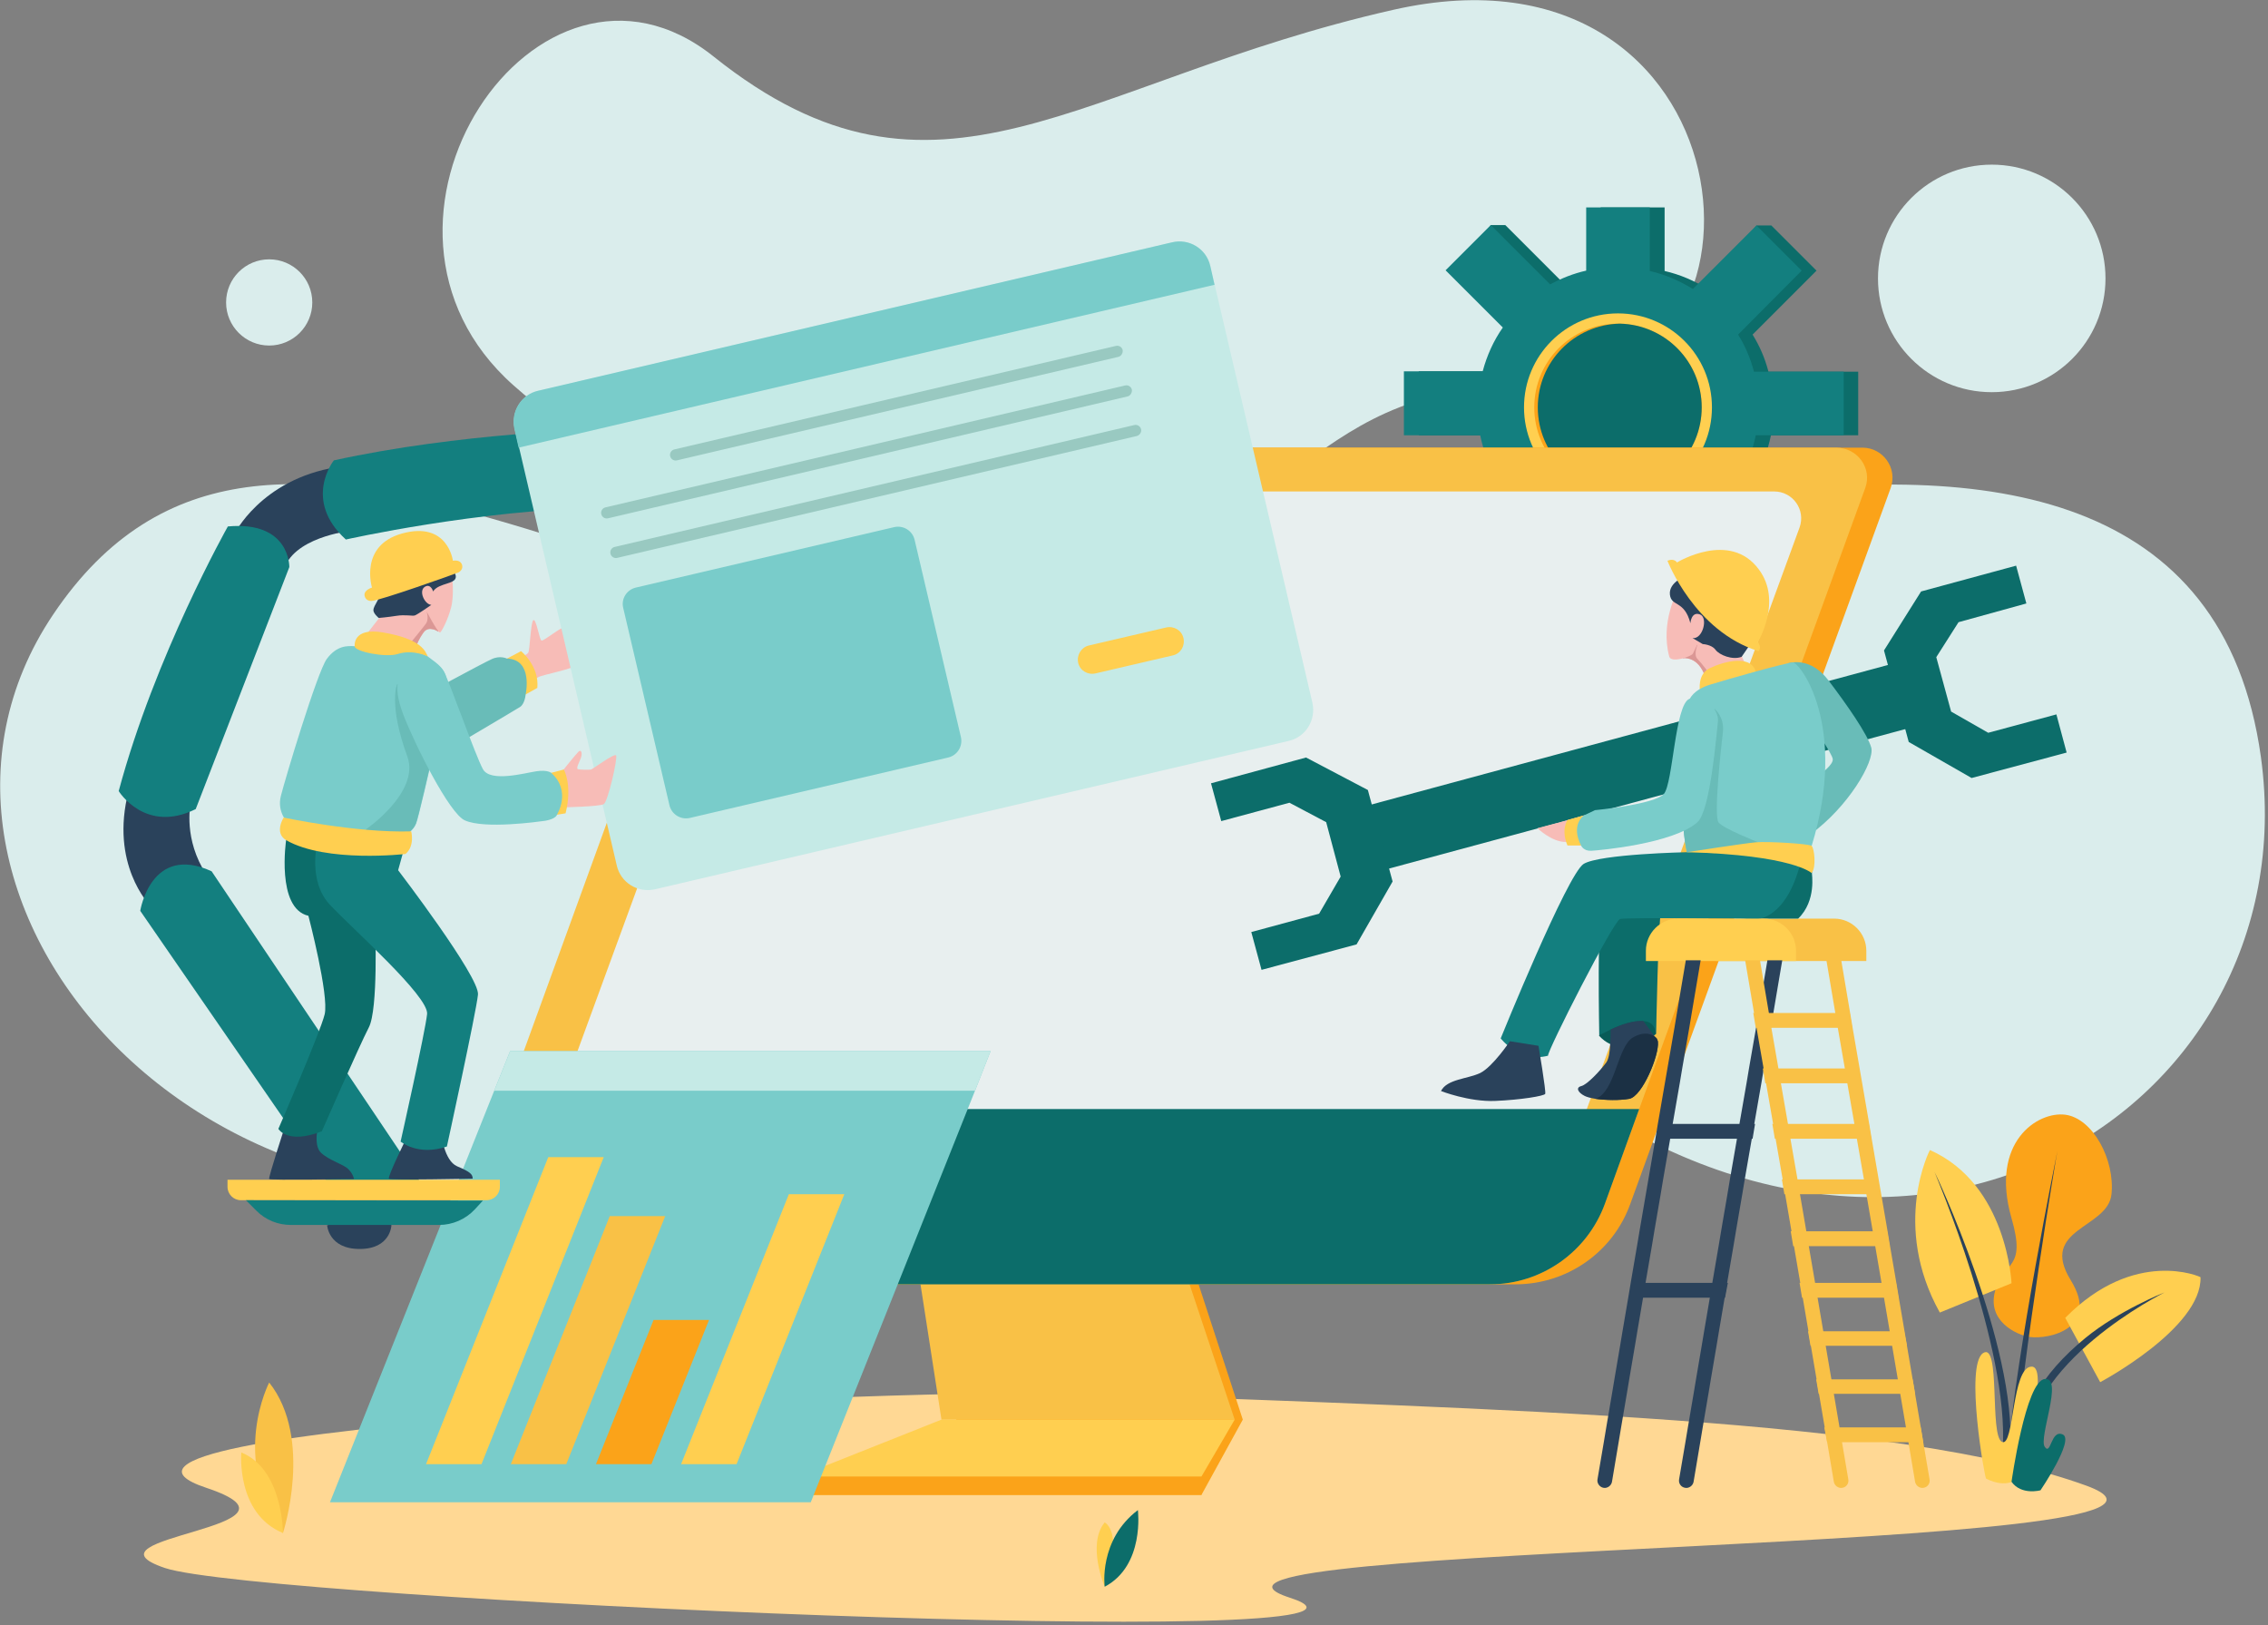 <svg width="642" height="460" viewBox="0 0 642 460" fill="none" xmlns="http://www.w3.org/2000/svg">
<rect x="0" y="0" width="642" height="460" fill="#808080" stroke="none"/>
<g clip-path="url(#clip0)">
<path d="M204.2 65.1C204.2 65.1 212.2 38.7 221 47C229.7 55.3 212.9 55.3 204.2 65.1Z" fill="white"/>
<path d="M223.4 68C223.4 68 245.9 48.4 258.1 58.2C270.3 68 248.4 68.5 223.4 68Z" fill="white"/>
<path d="M213.8 82.1C213.8 82.1 235.4 72.9 243.8 88C252.2 103.2 232.1 92.8 213.8 82.1Z" fill="white"/>
<path d="M308.2 182.7C188.3 190 76.2 82.8 15 174C-39 254.4 60.9 371.8 192.8 327.5C324.7 283.2 369.5 244.5 424.9 293.9C533.3 390.4 654 316.3 640 214.3C619.2 64.1 371.8 178.8 308.2 182.7Z" fill="#DAEDEC"/>
<path d="M145.4 109.1C176.6 136.7 232.7 166.8 298.6 160.2C372.1 152.8 366.6 107.2 437.5 109.1C508.3 111 496.3 -20.4 394.3 2.8C305.1 23 265.4 66.7 202 16C152.2 -23.8 93.7 63.4 145.4 109.1Z" fill="#DAEDEC"/>
<path d="M563.8 111C581.584 111 596 96.584 596 78.8C596 61.016 581.584 46.6 563.8 46.6C546.017 46.6 531.6 61.016 531.6 78.8C531.6 96.584 546.017 111 563.8 111Z" fill="#DAEDEC"/>
<path d="M76.2 97.8C82.938 97.8 88.4 92.338 88.4 85.6C88.4 78.862 82.938 73.4 76.2 73.4C69.462 73.4 64 78.862 64 85.6C64 92.338 69.462 97.8 76.2 97.8Z" fill="#DAEDEC"/>
<path d="M310.6 394.5C256.2 392.4 7.1 404.1 58.4 421.1C92.3 432.4 20.3 434.9 46.7 443.8C73.1 452.7 413.7 467.9 365.1 452.2C316.4 436.5 643 439.6 590.6 420.5C538.2 401.4 424.9 398.9 310.6 394.5Z" fill="#FFD894"/>
<path d="M574.5 378.4C580 379.2 594.5 375.9 586.2 362.4C577 347.6 596.7 347.8 597.7 338C598.7 328.2 592.4 316.5 584.6 315.5C576.8 314.5 563.2 323.2 569.4 344.8C573.7 359.6 567.2 356.7 564.8 365.2C562.3 373.8 570.7 377.8 574.5 378.4Z" fill="#FBA319"/>
<path d="M549.1 371.5L569.4 363.2C569.4 363.2 568.2 335.2 546.3 325.5C546.3 325.4 535.3 346.7 549.1 371.5Z" fill="#FFCF50"/>
<path d="M584.6 373L594.5 391.2C594.5 391.2 623.3 375.9 622.9 361.5C623 361.4 604.3 353 584.6 373Z" fill="#FFCF50"/>
<path d="M570.5 411.8L568.4 411.6C570.5 384.1 582.4 325.7 582.4 325.7C582.2 326.3 572.5 384.4 570.5 411.8Z" fill="#2A425B"/>
<path d="M569 410.2L566.9 410.1C568.8 381.5 547.8 332.2 547.6 331.7C547.7 331.7 571 381.1 569 410.2Z" fill="#2A425B"/>
<path d="M571.8 411.8C571.2 400.5 577.6 389.1 590.3 378.7C599.8 370.9 612.7 365.8 612.7 365.8C612.3 366 572.4 386 573.9 411.7L571.8 411.8Z" fill="#2A425B"/>
<path d="M562.2 418.5C561.8 418.3 556.2 386.6 561.3 383C566.4 379.5 563.1 406.4 566.7 408.1C570.2 409.8 569.4 386.8 575.1 386.8C580.7 386.8 571 418.5 571 418.5C571 418.5 568.2 421.5 562.2 418.5Z" fill="#FFCF50"/>
<path d="M569.4 419.4C569.4 419.4 573.4 390.9 578.8 390.3C584.2 389.7 577 406.9 578.8 409.5C580.6 412.1 580.5 404.5 583.9 406C587.3 407.5 577.6 421.8 577.6 421.8C577.6 421.8 572.2 423.3 569.4 419.4Z" fill="#0C6D6A"/>
<path d="M312.7 449.1C312.7 449.1 307.6 437.1 312.7 430.9C312.7 430.9 318.2 433.4 312.7 449.1Z" fill="#FFCF50"/>
<path d="M312.7 449.1C312.7 449.1 310.9 435.9 322.1 427.4C322.1 427.4 324.1 443.1 312.7 449.1Z" fill="#0C6D6A"/>
<path d="M80.1 433.9C80.1 433.9 88.8 407.2 76.2 391.3C76.2 391.3 65 412.7 80.1 433.9Z" fill="#F9C146"/>
<path d="M80.1 433.9C80.1 433.9 80.1 415.8 68.3 411.1C68.3 411.2 66.8 428.4 80.1 433.9Z" fill="#FFCF50"/>
<path d="M526 105.2H500.6C499.6 101.4 498.1 97.9 496.1 94.7L514.2 76.6L501.4 63.8H497.2L483.4 81.8C479.7 79.5 475.6 77.7 471.2 76.7V58.7H453.1V76.6C449.5 77.4 446 78.8 442.9 80.5L432.9 70.5L426.1 63.7H422L413.4 76.5L429.6 92.7C427 96.4 425.1 100.6 423.9 105.1H411.2H401.6V123.2H423.3C427 141.4 443 155.1 462.3 155.1C481.6 155.1 497.6 141.4 501.3 123.2H526V105.2Z" fill="#0C6D6A"/>
<path d="M521.9 105.2H496.5C495.5 101.4 494 97.9 492 94.7L510 76.6L497.2 63.8L479.2 81.8C475.5 79.5 471.4 77.7 467 76.7V58.7H449V76.6C445.4 77.4 441.9 78.8 438.8 80.5L428.8 70.5L422 63.7L409.2 76.5L425.4 92.7C422.8 96.4 420.9 100.6 419.7 105.1H407H397.4V123.2H419C422.7 141.4 438.7 155.1 458 155.1C477.3 155.1 493.3 141.4 497 123.2H521.9V105.2Z" fill="#137F7F"/>
<path d="M458 141.9C472.691 141.9 484.6 129.991 484.6 115.3C484.6 100.609 472.691 88.7 458 88.7C443.309 88.7 431.4 100.609 431.4 115.3C431.4 129.991 443.309 141.9 458 141.9Z" fill="#FFCF50"/>
<path d="M481.7 115.3C481.7 128.2 471.4 138.7 458.5 139C458.3 139 458.2 139 458 139C444.9 139 434.3 128.4 434.3 115.3C434.3 102.2 444.9 91.6 458 91.6C458.2 91.6 458.4 91.6 458.5 91.6C471.4 91.9 481.7 102.4 481.7 115.3Z" fill="#FBA319"/>
<path d="M481.7 115.3C481.7 128.2 471.4 138.7 458.5 139C445.6 138.7 435.3 128.2 435.3 115.3C435.3 102.4 445.6 91.9 458.5 91.6C471.4 91.9 481.7 102.4 481.7 115.3Z" fill="#0C6D6A"/>
<path d="M143.7 363.5H429C443.6 363.5 456.6 354.4 461.5 340.7L535.2 138.1C537.2 132.6 533.1 126.7 527.2 126.7H242.1C227.5 126.7 214.5 135.8 209.6 149.5L135.9 352.1C133.8 357.6 137.9 363.5 143.7 363.5Z" fill="#FBA319"/>
<path d="M336.4 354.7H263.4L270.7 401.8L266.5 407.1L226 417.9V423.1H340.1L351.8 401.8L336.4 354.7Z" fill="#FBA319"/>
<path d="M340.1 417.9V423.1H226V417.9H340.1Z" fill="#FBA319"/>
<path d="M259.2 354.7L266.5 401.8H349.5L333.8 354.7H259.2Z" fill="#F9C146"/>
<path d="M528 138.1L464 313.9L454.3 340.7C449.3 354.4 436.3 363.5 421.8 363.5H136.4C130.5 363.5 126.4 357.7 128.4 352.1L142.3 313.9L202.1 149.5C207.1 135.8 220.1 126.7 234.6 126.7H519.9C525.9 126.8 530 132.6 528 138.1Z" fill="#F9C146"/>
<path d="M509.4 149.3L451.4 307.8L442.6 331.9C438.1 344.2 426.3 352.4 413.1 352.4H154.3C149 352.4 145.3 347.1 147.1 342.2L159.7 307.8L214 159.6C218.5 147.3 230.3 139.1 243.5 139.1H502.2C507.5 139.1 511.2 144.3 509.4 149.3Z" fill="#E8EFEF"/>
<path d="M266.5 401.8L226 417.9H340.1L349.5 401.8H266.5Z" fill="#FFCF50"/>
<path d="M464 313.9L454.3 340.7C449.3 354.4 436.3 363.5 421.8 363.5H136.4C130.5 363.5 126.4 357.7 128.4 352.1L142.3 313.9H464Z" fill="#0C6D6A"/>
<path d="M280.4 297.5L276 308.7L229.5 425.2H93.4L139.9 308.7L144.4 297.5H280.4Z" fill="#79CCCA"/>
<path d="M155.2 327.5H170.9L136.3 414.4H120.6L155.2 327.5Z" fill="#FFCF50"/>
<path d="M172.6 344.2H188.3L160.3 414.4H144.6L172.6 344.2Z" fill="#F9C146"/>
<path d="M185 373.6H200.7L184.4 414.4H168.7L185 373.6Z" fill="#FBA319"/>
<path d="M223.3 338H239L208.5 414.4H192.8L223.3 338Z" fill="#FFCF50"/>
<path d="M280.4 297.5L276 308.7H139.9L144.4 297.5H280.4Z" fill="#C5EAE6"/>
<path d="M53.9 227.8C53.9 227.8 51.9 237.6 58.4 247.5L42.4 256.2C42.4 256.2 31 244.6 36.4 223.9L53.9 227.8Z" fill="#2A425B"/>
<path d="M95.5 338.7L39.7 257.8C39.7 257.8 42.7 238.7 59.9 246.6L120.5 336.8L95.5 338.7Z" fill="#137F7F"/>
<path d="M66.2 151.4C66.2 151.4 73.7 135.7 95.4 132.2L98.9 150.3C98.9 150.3 82.5 152.1 80.2 161.8L66.2 151.4Z" fill="#2A425B"/>
<path d="M92.6 346.8C92.6 346.8 93 353.5 101.8 353.5C110.6 353.5 110.8 346.8 110.8 346.8L108.6 342.7L92.6 346.8Z" fill="#2A425B"/>
<path d="M64.4 333.9H141.5V335.9C141.5 338 139.8 339.7 137.7 339.7H68.2C66.1 339.7 64.4 338 64.4 335.9V333.9Z" fill="#FFCF50"/>
<path d="M69.6 339.7L72.6 342.7C75.2 345.3 78.7 346.7 82.3 346.7H124.3C128.1 346.7 131.8 345.1 134.4 342.3L136.7 339.8L69.6 339.7Z" fill="#137F7F"/>
<path d="M81.9 160.5C81.9 160.5 82.2 147.4 64.5 149C64.5 149 43.9 185.5 33.6 223.9C33.6 223.9 41.1 236.1 55.4 229L81.9 160.5Z" fill="#137F7F"/>
<path d="M94.5 130.3C94.5 130.3 85.6 141.5 97.9 152.7C97.9 152.7 135.2 144.3 171.3 143.6L169 121.6C169.1 121.5 130.1 122.5 94.5 130.3Z" fill="#137F7F"/>
<path d="M485.9 272H528.3V269.1C528.3 264.1 524.2 260 519.2 260H495C490 260 485.9 264.1 485.9 269.1V272Z" fill="#F9C146"/>
<path d="M509 260H494.4C494.4 260 471 256.8 470.2 258.3C469.4 259.8 468.8 292.6 468.8 292.6C468.4 292.9 459.7 300.5 452.7 293C452.7 293 452 258 453.6 255.5C455.2 253 506.3 242.2 506.3 242.2C506.3 242.2 513.4 244.6 512.9 247.1C512.8 247.1 514.3 254.9 509 260Z" fill="#0C6D6A"/>
<path d="M477.5 241.2C477.5 241.2 453 241.7 448.3 244.5C443.7 247.3 424.8 293.9 424.8 293.9C424.8 293.9 430.2 300.9 438.2 298.8C437.9 297.6 456.7 260.6 458.6 260.1C460.5 259.6 497.5 260.1 497.5 260.1C497.5 260.1 505.7 260 509.7 244.1C509.8 244 488.2 237.5 477.5 241.2Z" fill="#137F7F"/>
<path d="M540.52 186.559L382.194 229.33L387.097 247.479L545.423 204.708L540.52 186.559Z" fill="#0C6D6A"/>
<path d="M543.8 167.4L570.7 160.1L573.6 170.8L554.4 176.1L548.1 186L552.3 201.4L562.8 207.4L582.1 202.2L585 213L558.1 220.2L540.3 210L533.3 184.1L543.8 167.4Z" fill="#0C6D6A"/>
<path d="M506.2 187.7C507.1 187.5 512.6 186 517.6 192.6C522.6 199.2 528.6 207.7 529.7 211.6C530.7 215.5 523.2 228.4 512.4 236.2L515.5 218.9C515.5 218.9 518.9 216.5 518.8 214.9C518.7 213.3 513 205.3 513 205.3L506.2 187.7Z" fill="#69BCB8"/>
<path d="M369.7 214.4L342.8 221.7L345.7 232.4L365 227.2L375.4 232.7L379.5 248.1L373.4 258.6L354.2 263.8L357.1 274.5L384 267.3L394.2 249.5L387.2 223.6L369.7 214.4Z" fill="#0C6D6A"/>
<path d="M494.2 188.3L483.8 191.3L482.7 191.6C480.7 185.5 476.3 186.3 476.3 186.3L477.1 182.5L477.8 179.4L491.8 183L494.2 188.3Z" fill="#F7BCB7"/>
<path d="M483.9 190.7C483.9 190.7 483.9 191 483.8 191.3L482.7 191.6C480.7 185.5 476.3 186.3 476.3 186.3L477.1 182.5C478.8 182.5 480.5 182.5 480.5 182.5C480.5 182.5 479.3 185.4 480.5 186.5C481.7 187.7 483.9 190.7 483.9 190.7Z" fill="#DB9795"/>
<path d="M481.2 195.5C481.2 195.5 480.4 190.8 484 189.1C488 187.2 496.5 184.8 497.2 191.1L481.2 195.5Z" fill="#FFCF50"/>
<path d="M512.8 239.5L490.3 240.6L477.5 241.2C477.5 241.2 475.8 234.3 476.1 221C476.2 214.7 476.8 207 478.3 197.9C478.3 197.9 479.2 195.3 484 193.8C488.8 192.3 505.4 187.6 507.5 187.5C509.4 187.4 523.3 205.3 512.8 239.5Z" fill="#79CCCA"/>
<path d="M497.7 238.4L490.3 240.6L477.5 241.2C477.5 241.2 475.8 234.3 476.1 221C480.3 211.7 485.3 200.6 485.3 200.6C485.3 200.6 488.2 202.9 487.7 207.2C487.2 211.5 485 231.1 486.5 232.8C487.8 234.5 497.7 238.4 497.7 238.4Z" fill="#69BCB8"/>
<path d="M477.5 241.2C477.5 241.2 493.7 238.7 497 238.4C500.3 238.1 512 238.8 512.8 239.4C513.6 240 514.2 245.6 512.8 247.1C512.8 247.1 507.5 242 477.5 241.2Z" fill="#FFCF50"/>
<path d="M442 232.6L435.2 234.4C435.2 234.4 439.3 238.4 443.3 238.3C447.2 238.3 449 230.6 449 230.6L442 232.6Z" fill="#F7BCB7"/>
<path d="M443.7 232.1C443.7 232.1 441.8 234.8 443.7 239.3H447.6C447.6 239.3 445.9 233.9 448.3 230.8L443.7 232.1Z" fill="#FFCF50"/>
<path d="M447.6 239.4C447.6 239.4 448.3 240.9 450.4 240.8C452.6 240.7 473.7 238.8 480.5 232.7C484.2 229.4 485.9 207.4 486.3 204.2C486.7 201 482.3 196.1 478.2 197.8C474.1 199.5 473.6 221.6 471 224.7C468.4 227.7 451.5 229.3 451.5 229.3L448.3 230.8C448.3 230.9 444.5 233.4 447.6 239.4Z" fill="#79CCCA"/>
<path d="M468.7 292.6C468.6 292.7 468.5 292.8 468.2 293C466.6 294.3 461.1 298 455.8 295.5C454.7 295 453.6 294.2 452.6 293.1C452.6 293.1 454 292.3 455.9 291.4C458.6 290.1 462.5 288.7 465.2 289C467.1 289.1 468.5 290.1 468.7 292.6Z" fill="#075B57"/>
<path d="M427.4 294.7C427.4 294.7 422.6 301.9 419 303.7C415.4 305.4 409.6 305.4 407.9 308.8C407.9 308.8 415.8 311.9 423.2 311.6C430.5 311.3 437.1 310.2 437.4 309.6C437.7 309 435.5 296 435.5 296L427.4 294.7Z" fill="#2A425B"/>
<path d="M461.2 311C458.4 311.5 454.4 311.4 451.6 311C450.3 310.8 449.2 310.5 448.6 310.2C446.6 309.2 446 307.8 447.6 307.4C449.3 307 453 303 454.7 300.7C455.4 299.7 455.7 297.6 455.8 295.5C455.9 294 455.9 292.5 455.9 291.4C458.6 290.1 462.5 288.7 465.2 289C466.2 290.3 467.3 291.9 468.2 293.1C468.4 293.4 468.6 293.6 468.8 293.9C468.9 294 469 294.1 469 294.1C469.2 294.3 469.3 294.6 469.3 295C469.7 298.6 464.9 310.3 461.2 311Z" fill="#2A425B"/>
<path d="M461.2 311C458.4 311.5 454.4 311.4 451.6 311C457.3 309.1 457.8 296.1 462.3 293.6C466 291.5 468.2 293.1 468.8 293.7C468.9 293.8 469 293.9 469 293.9L469.3 294.8C469.7 298.6 464.9 310.3 461.2 311Z" fill="#1B3044"/>
<path d="M466 272H508.4V269.1C508.4 264.1 504.3 260 499.3 260H475C470 260 465.9 264.1 465.9 269.1V272H466Z" fill="#FFCF50"/>
<path d="M477 421.1C478.1 421.3 479.2 420.5 479.4 419.4L481.3 408.1L482 403.9L483.6 394.5L484.3 390.3L485.9 380.9L486.6 376.7L488.2 367.3L488.9 363.1L490.7 352.6L491.4 348.4L493.2 337.9L493.9 333.7L495.9 322.2L496.6 318L498.6 306.5L499.3 302.3L501.3 290.8L502 286.6L504.5 271.8H500.3L497.8 286.6L497.1 290.8L495.1 302.3L494.4 306.5L492.4 318L491.7 322.2L489.7 333.7L489 337.9L487.2 348.4L486.5 352.6L484.7 363.1L484 367.3L482.4 376.7L481.7 380.9L480.1 390.3L479.4 394.5L477.8 403.9L477.1 408.1L475.3 418.7C475.1 419.8 475.8 420.9 477 421.1Z" fill="#2A425B"/>
<path d="M453.9 421.1C455 421.3 456.1 420.5 456.3 419.4L458.2 408.1L458.9 403.9L460.5 394.5L461.2 390.3L462.8 380.9L463.5 376.7L465.1 367.3L465.8 363.1L467.6 352.6L468.3 348.4L470.1 337.9L470.8 333.7L472.8 322.2L473.5 318L475.5 306.5L476.2 302.3L478.2 290.8L478.9 286.6L481.4 271.8H477.2L474.7 286.6L474 290.8L469.3 318L468.6 322.2L464.1 348.4L463.4 352.6L461.6 363.1L460.9 367.3L459.3 376.7L458.6 380.9L457 390.3L456.3 394.5L454.7 403.9L454 408.1L452.2 418.7C452 419.8 452.8 420.9 453.9 421.1Z" fill="#2A425B"/>
<path d="M468.8 322.3H496.1L496.8 318.1H469.5L468.8 322.3Z" fill="#2A425B"/>
<path d="M461.1 367.3H488.3L489.1 363.1H461.8L461.1 367.3Z" fill="#2A425B"/>
<path d="M521.5 421.1C520.4 421.3 519.3 420.5 519.1 419.4L517.2 408.1L516.5 403.9L514.9 394.5L514.2 390.3L512.6 380.9L511.9 376.7L510.3 367.3L509.6 363.1L507.8 352.6L507.1 348.4L505.3 337.9L504.6 333.7L502.6 322.2L501.9 318L499.9 306.5L499.2 302.3L497.2 290.8L496.5 286.6L494 271.8H498.2L500.7 286.6L501.4 290.8L503.4 302.3L504.1 306.5L506.1 318L506.8 322.2L508.8 333.7L509.5 337.9L511.3 348.4L512 352.6L513.8 363.1L514.5 367.3L516.1 376.7L516.8 380.9L518.4 390.3L519.1 394.5L520.7 403.9L521.4 408.1L523.2 418.7C523.4 419.8 522.7 420.9 521.5 421.1Z" fill="#F9C146"/>
<path d="M544.5 421.1C543.4 421.3 542.3 420.5 542.1 419.4L540.2 408.1L539.5 403.9L537.9 394.5L537.2 390.3L535.6 380.9L534.9 376.7L533.3 367.3L532.6 363.1L530.8 352.6L530.1 348.4L528.3 337.9L527.6 333.7L525.6 322.2L524.9 318L522.9 306.5L522.2 302.3L520.2 290.8L519.5 286.6L517 271.8H521.2L523.7 286.6L524.4 290.8L529.1 318L529.8 322.2L534.3 348.4L535 352.6L536.8 363.1L537.5 367.3L539.1 376.7L539.8 380.9L541.4 390.3L542.1 394.5L543.7 403.9L544.4 408.1L546.2 418.7C546.4 419.8 545.7 420.9 544.5 421.1Z" fill="#F9C146"/>
<path d="M524.3 290.9H497L496.3 286.7H523.6L524.3 290.9Z" fill="#F9C146"/>
<path d="M526.2 302.4V306.6H499.7L499 302.4H526.2Z" fill="#F9C146"/>
<path d="M529.7 322.3H502.4L501.7 318.1H529L529.7 322.3Z" fill="#F9C146"/>
<path d="M531.5 333.8V338H505.1L504.4 333.8H531.5Z" fill="#F9C146"/>
<path d="M534.9 352.7H507.6L506.9 348.5H534.2L534.9 352.7Z" fill="#F9C146"/>
<path d="M537.4 367.3H510.1L509.4 363.1H536.7L537.4 367.3Z" fill="#F9C146"/>
<path d="M539.8 380.9H512.5L511.8 376.8H539L539.8 380.9Z" fill="#F9C146"/>
<path d="M542.1 394.5H514.8L514.1 390.4H541.4L542.1 394.5Z" fill="#F9C146"/>
<path d="M544.4 408.2H517.2L516.4 404H543.7L544.4 408.2Z" fill="#F9C146"/>
<path d="M474.9 167.2C474.9 167.2 469.9 176 472.5 185.8C473 187.8 478.8 185.8 479.2 185C479.5 184.4 481.6 180 481.6 180L490 179.3L490.4 167.9L478.2 163.6C478.3 163.5 475.6 164.8 474.9 167.2Z" fill="#F7BCB7"/>
<path d="M478.5 176.4C478.5 176.4 478.7 173 481.2 173.9C483.6 174.8 482 181 479.1 180.6L482 182.3C482 182.3 484.5 182.4 485.6 183.9C486.7 185.4 490.4 186.9 493 185.9L495.2 182.7L494.2 168L481.2 162L477.4 162.9C477.4 162.9 472.3 164.7 472.7 168.3C473.1 171.8 476.8 169.8 478.5 176.4Z" fill="#2A425B"/>
<path d="M474.7 159.2C474.7 159.2 474 157.9 472 158.7C472 158.7 479.7 178.7 497.8 184.3C497.8 184.3 498.8 183.3 497.6 181.7C497.6 181.7 504.6 170.2 497.9 161.2C489.7 150 474.7 159.2 474.7 159.2Z" fill="#FFCF50"/>
<path d="M124.9 320.9C124.9 320.9 125.7 328.5 129.4 330.1C133.2 331.7 133.8 332.4 133.8 333.6C133.8 333.6 110.6 334.1 110.1 333.6C109.6 333.1 115.3 321.6 115.3 321.6L124.9 320.9Z" fill="#2A425B"/>
<path d="M90.2 318C90.2 318 88.5 324.1 90.9 326.3C93.3 328.5 97.2 329.5 98.6 330.9C100 332.3 100.2 333.7 100.2 333.7C100.2 333.7 76.5 334.1 76.2 333.7C75.9 333.3 80.7 318.7 80.7 318.7L90.2 318Z" fill="#2A425B"/>
<path d="M78.8 319.5C78.8 319.5 81.3 324 91.1 320.2C91.1 320.2 101.7 296 104.4 290.8C107.1 285.6 106.2 262.4 106.2 262.4L97.9 235.6L81 237.7C81 237.7 78.1 257.1 87.3 259.2C87.3 259.2 93.2 281.7 91.9 287.1C90.6 292.4 78.8 319.5 78.8 319.5Z" fill="#0C6D6A"/>
<path d="M113.4 323.1C113.4 323.1 118.3 327.3 126.5 324.5C126.5 324.5 134.8 286.5 135.3 281.5C135.8 276.5 112.7 246.3 112.7 246.3L114.5 239.8L89.8 238.7C89.8 238.7 87.1 249.4 93.4 256.1C99.7 262.8 121.4 282 120.9 287C120.4 291.9 113.4 323.1 113.4 323.1Z" fill="#137F7F"/>
<path d="M146.5 186.5C146.5 186.5 149 185.4 149.5 184.8C150 184.2 150.2 175.9 151 175.5C151.8 175.1 152.7 181.2 153.3 181.3C153.9 181.5 159.1 177.2 159.8 177.6C160.5 178.1 164.1 186.8 163.5 188C162.8 189.3 153.3 191 152.3 191.7C151.3 192.4 149.3 193.7 149.3 193.7C149.3 193.7 145.8 193 146.5 186.5Z" fill="#F7BCB7"/>
<path d="M147.5 184.3C147.5 184.3 152.7 188.5 152.1 194.7L148.7 196.6C148.7 196.6 147.5 187.4 143.5 186.4L147.5 184.3Z" fill="#FFCF50"/>
<path d="M143.5 186.4C143.5 186.4 141.5 185.4 139.1 186.6C136.6 187.7 118.6 197.5 118.6 197.5L125.6 212.9C125.6 212.9 145.8 201 147.2 200.1C148.6 199.2 148.8 196.5 148.8 196.5C148.8 196.5 151 186.6 143.5 186.4Z" fill="#69BCB8"/>
<path d="M124.4 171.1L124.3 173.1L124.1 178.8C124.1 178.8 121.4 176.9 119.9 179C118.4 181.1 118 182.5 118 182.5L116 182.2L103.3 180.1L108.9 172.9L124.4 171.1Z" fill="#F7BCB7"/>
<path d="M124.3 173.1L124.1 178.8C124.1 178.8 121.4 176.9 119.9 179C118.4 181.1 118 182.5 118 182.5L116 182.2C116.9 181.1 119.7 177.7 120.5 176.6C121.5 175.4 120.8 173.2 120.8 173.2C120.8 173.2 123 173.2 124.3 173.1Z" fill="#DB9795"/>
<path d="M126.3 196.4C125.9 198.5 125 202.5 124 207.2C121.6 217.8 118.4 231.7 117.8 233.1C117 235.1 115.1 236.1 115.1 236.1L103.9 235.1L81.7 233.1C81.7 233.1 78.3 230.1 79.5 225.3C80.7 220.5 89.8 190.2 92.5 186.5C95.4 182.6 98.4 182.8 100.4 182.9C102.4 183 118.2 183.5 121.1 185.8C124 188.1 127.6 189.7 126.3 196.4Z" fill="#79CCCA"/>
<path d="M123.9 207.2C121.5 217.8 118.3 231.7 117.7 233.1C116.9 235.1 115 236.1 115 236.1L103.8 235.1L103.5 234.8C103.5 234.8 119 224.2 115.3 214.1C109.9 199.4 112.4 193.7 112.4 193.7C114.9 192.8 119.6 199.7 123.9 207.2Z" fill="#69BCB8"/>
<path d="M100.4 182.9C100.4 182.9 99.7 177.5 108.4 179C119.5 180.9 120.4 184.4 121.1 185.8C121.1 185.8 117 183.7 112.6 185.1C109.2 186.2 100.3 184.4 100.4 182.9Z" fill="#FFCF50"/>
<path d="M80.3 231.4C80.3 231.4 101 235.8 116.4 235.3C116.4 235.3 117.5 239.4 114.8 241.7C114.8 241.7 92.4 244.3 81 237.8C77.5 235.7 80.3 231.4 80.3 231.4Z" fill="#FFCF50"/>
<path d="M342.6 75.3L371.5 198.9C372.6 203.8 369.6 208.6 364.8 209.7L185.4 251.7C180.5 252.8 175.7 249.8 174.6 245L145.7 121.4C144.6 116.5 147.6 111.7 152.4 110.6L331.8 68.6C336.6 67.4 341.5 70.4 342.6 75.3Z" fill="#C5EAE6"/>
<path d="M342.6 75.3L343.8 80.6L146.8 126.7L145.6 121.4C144.5 116.5 147.5 111.7 152.3 110.6L331.7 68.6C336.6 67.4 341.5 70.4 342.6 75.3Z" fill="#79CCCA"/>
<path d="M316.6 101L191.6 130.3C190.8 130.5 189.9 130 189.7 129.1C189.5 128.3 190 127.4 190.9 127.2L315.9 97.9C316.7 97.7 317.6 98.2 317.8 99.1C317.9 99.9 317.4 100.8 316.6 101Z" fill="#99C9C1"/>
<path d="M319.2 112.2L172.1 146.7C171.3 146.9 170.4 146.4 170.2 145.5C170 144.7 170.5 143.8 171.4 143.6L318.5 109.1C319.3 108.9 320.2 109.4 320.4 110.3C320.5 111.1 320 112 319.2 112.2Z" fill="#99C9C1"/>
<path d="M321.8 123.4L174.7 157.9C173.9 158.1 173 157.6 172.8 156.7C172.6 155.9 173.1 155 174 154.8L321.1 120.3C321.9 120.1 322.8 120.6 323 121.5C323.2 122.3 322.6 123.2 321.8 123.4Z" fill="#99C9C1"/>
<path d="M180 166.3L253.1 149.2C255.7 148.6 258.3 150.2 258.9 152.8L272 208.6C272.6 211.2 271 213.8 268.4 214.4L195.3 231.5C192.7 232.1 190.1 230.5 189.5 227.9L176.4 172C175.8 169.5 177.4 166.9 180 166.3Z" fill="#79CCCA"/>
<path d="M308.2 182.7L330.1 177.6C332.3 177.1 334.5 178.4 335 180.6C335.5 182.8 334.2 185 332 185.5L310.1 190.6C307.9 191.1 305.7 189.8 305.2 187.6C304.7 185.4 306.1 183.2 308.2 182.7Z" fill="#FFCF50"/>
<path d="M158.5 219.1C158.5 219.1 162.8 213.7 163.7 212.8C164.6 211.9 164.9 213.3 164.4 214.6C163.9 215.9 163 217.5 163.6 217.7C164.3 217.9 166.9 217.9 167.3 217.8C167.8 217.7 173.9 213.1 174.4 213.8C174.9 214.5 172.1 226.9 170.9 227.6C169.7 228.3 159.5 228.5 159.5 228.5L158.5 219.1Z" fill="#F7BCB7"/>
<path d="M159.6 217.8C159.6 217.8 162.1 222.1 160.1 230.2L157 230.7C157 230.7 159.3 223.1 155.4 218.9L159.6 217.8Z" fill="#FFCF50"/>
<path d="M156.1 218.8C156.1 218.8 155.1 217.8 151.8 218.3C148.5 218.8 138.8 221.5 136.7 217.7C134.6 213.9 127.3 193.1 125.7 190.2C124.1 187.3 120.4 186.4 116.6 188.3C112.8 190.3 110.9 193.5 114.1 202.1C117.4 210.7 127.2 230.3 131.6 232.2C137.2 234.7 152.2 232.6 154.4 232.3C157.6 231.7 157.7 230.5 157.7 230.5C157.7 230.5 161.8 224 156.1 218.8Z" fill="#79CCCA"/>
<path d="M128 163.2C128 163.2 128.6 168.5 127.7 171.9C126.8 175.4 125.1 178.6 124.6 179C124 179.4 120.1 171.8 120.1 171.8L114.4 165.8C114.4 165.8 114.9 160.6 115 160.5C115 160.5 127.4 160.1 128 163.2Z" fill="#F7BCB7"/>
<path d="M122.6 167.4C122.6 167.4 122 165.2 120.4 166C118.3 167.1 120.2 171.1 122.1 171.2C122.1 171.2 118.1 174 117.4 174.2C116.7 174.4 114.7 173.9 112.2 174.3C109.7 174.7 107.2 174.9 107.2 174.9C107.2 174.9 105.6 173.6 105.7 172.6C105.7 171.6 107.9 168.5 108.4 167.1C108.9 165.7 116.3 156.1 120 157.2C123.8 158.2 128.5 160.3 129 162.9C129.5 165.5 124.2 164.8 122.6 167.4Z" fill="#2A425B"/>
<path d="M103.2 168.6C103.2 168.6 103.4 170.1 105.1 170.1C107.3 170.1 129.2 162.3 129.8 162C130.4 161.7 131.1 160.9 130.8 159.9C130.5 158.9 129.6 158.5 128.2 158.7C128.2 158.7 126.8 147.4 113.8 151C101.6 154.4 105.3 166.3 105.3 166.3C105.3 166.3 102.9 167 103.2 168.6Z" fill="#FFCF50"/>
</g>
<defs>
<clipPath id="clip0">
<rect width="641.1" height="459.1" fill="white"/>
</clipPath>
</defs>
</svg>
